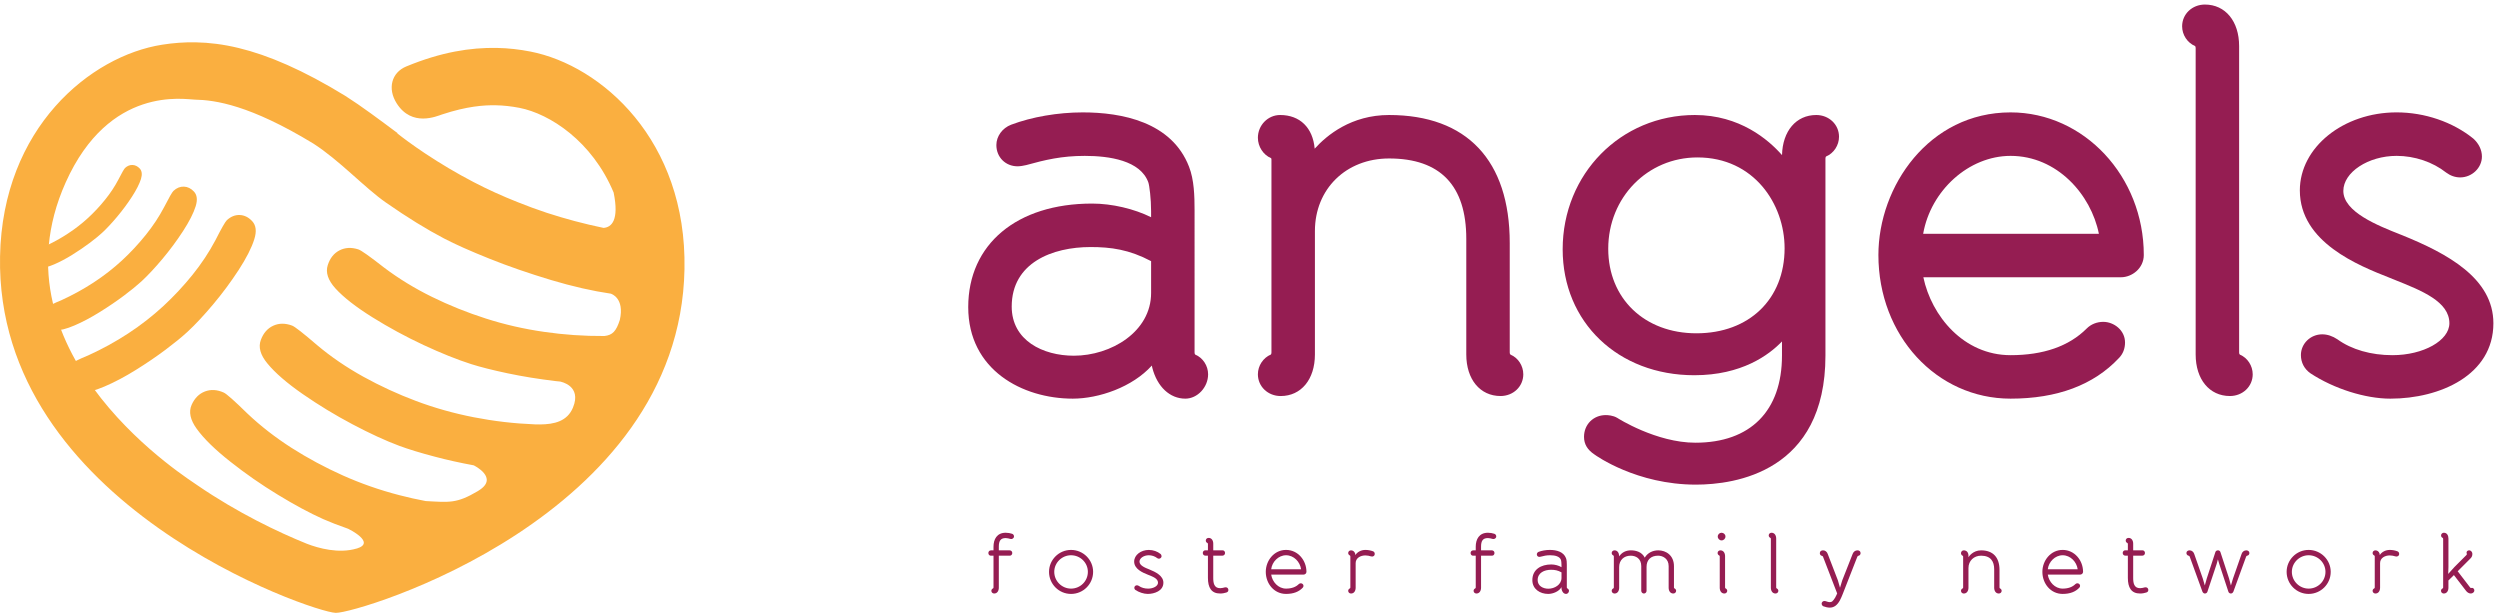 <?xml version="1.0" encoding="utf-8"?>
<!-- Generator: Adobe Illustrator 14.0.0, SVG Export Plug-In . SVG Version: 6.00 Build 43363)  -->
<!DOCTYPE svg PUBLIC "-//W3C//DTD SVG 1.1//EN" "http://www.w3.org/Graphics/SVG/1.1/DTD/svg11.dtd">
<svg version="1.1" id="Layer_1" xmlns="http://www.w3.org/2000/svg" xmlns:xlink="http://www.w3.org/1999/xlink" x="0px" y="0px"
	 width="264.701px" height="65px" viewBox="0 0 264.701 65" enable-background="new 0 0 264.701 65" xml:space="preserve">
<g>
	<g>
		<path fill="#FAAF40" d="M56.162,5.459c-1.147-0.225-2.327-0.362-3.552-0.385c-2.799-0.052-5.899,0.435-9.596,1.963
			c-1.563,0.648-2.009,2.345-1.01,3.912c1.61,2.526,4.23,1.357,4.805,1.167c2.629-0.867,4.413-0.994,5.688-0.97
			c0.816,0.015,1.636,0.106,2.504,0.273c3.201,0.626,7.7,3.521,9.972,8.971c0.599,2.948-0.227,3.673-1.067,3.74
			c-2.047-0.424-4.052-0.957-6.005-1.595c-1.067-0.351-2.102-0.736-3.117-1.143c-1.604-0.636-3.158-1.337-4.659-2.123
			c-1.767-0.92-3.467-1.932-5.112-3.024c-0.622-0.417-1.243-0.844-1.845-1.286c-0.385-0.275-0.743-0.562-1.112-0.845
			c0.013-0.006,0.022-0.01,0.039-0.017c-1.824-1.362-3.826-2.862-5.523-3.939c-2.243-1.376-4.279-2.451-6.154-3.284
			c-3.739-1.658-6.843-2.34-9.686-2.393c-1.232-0.024-2.41,0.069-3.565,0.252C9.613,5.916,0.261,13.496,0.005,27.152
			c-0.491,26.326,33.231,37.691,35.508,37.733c0.01,0.002,0.027,0.002,0.037,0.002c0.008,0,0.019,0,0.034,0
			c2.275,0.043,36.399-10.057,36.89-36.384C72.729,14.847,63.664,6.923,56.162,5.459 M63.999,35.577
			c-2.173,0.014-4.299-0.134-6.383-0.438c-2.135-0.305-4.198-0.779-6.18-1.414c-1.973-0.63-3.876-1.395-5.71-2.297
			c-1.837-0.904-3.525-1.938-5.066-3.102c-1.515-1.186-2.423-1.828-2.723-1.922c-0.736-0.235-1.4-0.199-1.996,0.107
			c-0.588,0.305-1.002,0.824-1.237,1.56c-0.25,0.774,0.024,1.596,0.817,2.472c0.865,0.949,2.17,1.963,3.908,3.049
			c1.733,1.082,3.541,2.062,5.418,2.939c1.882,0.874,3.563,1.548,5.046,2.022c0.978,0.31,2.258,0.634,3.847,0.971
			c1.591,0.335,3.301,0.613,5.129,0.83c0.17,0.021,0.328,0.032,0.487,0.048l-0.004,0.01c0,0,2.28,0.415,1.315,2.744
			c-0.6,1.455-1.984,1.772-3.485,1.783c-0.17-0.003-0.338-0.006-0.525-0.006c-2.222-0.087-4.385-0.342-6.504-0.757
			c-2.115-0.413-4.149-0.988-6.098-1.719c-1.937-0.727-3.8-1.586-5.59-2.575c-1.792-0.995-3.428-2.109-4.9-3.351
			c-1.462-1.257-2.339-1.943-2.629-2.055c-0.729-0.271-1.395-0.269-2.001,0.009c-0.604,0.275-1.044,0.777-1.312,1.496
			c-0.291,0.764-0.059,1.599,0.695,2.507c0.815,0.995,2.065,2.074,3.749,3.244c1.679,1.164,3.439,2.233,5.271,3.2
			c1.83,0.968,3.477,1.726,4.937,2.271c0.96,0.357,2.223,0.747,3.797,1.158c1.276,0.34,2.649,0.642,4.093,0.909v0.002
			c0,0,2.7,1.308,0.535,2.656c-0.044,0.028-0.083,0.055-0.125,0.081c-2.239,1.325-3.009,1.176-5.5,1.043
			c-0.94-0.177-1.875-0.385-2.792-0.625c-2.09-0.541-4.082-1.24-5.985-2.09c-1.889-0.847-3.694-1.815-5.423-2.916
			c-1.719-1.103-3.283-2.314-4.685-3.644c-1.377-1.349-2.21-2.087-2.5-2.214c-0.702-0.314-1.367-0.354-1.989-0.116
			c-0.625,0.24-1.092,0.71-1.409,1.416c-0.33,0.744-0.149,1.589,0.544,2.546c0.754,1.039,1.935,2.194,3.541,3.461
			c1.607,1.273,3.293,2.446,5.065,3.522c1.769,1.079,3.366,1.936,4.787,2.572c0.708,0.312,1.583,0.654,2.639,1.023
			c0,0,3.003,1.452,0.918,2.089c-0.009-0.001-0.009-0.001-0.019,0c-1.896,0.568-4.05-0.032-5.264-0.5
			c-3.04-1.225-7.364-3.291-11.618-6.207c-0.315-0.289-22.201-13.578-13.93-32.052c4.617-10.3,12.583-8.79,13.664-8.77
			c2.179,0.04,5.853,0.575,12.553,4.648c2.792,1.792,5.424,4.671,7.685,6.246c2.259,1.576,4.312,2.839,6.15,3.8
			c1.201,0.629,2.811,1.345,4.814,2.146c2.003,0.805,4.188,1.556,6.529,2.261c2.265,0.678,4.381,1.159,6.365,1.45L64.71,31.11
			c0,0,1.444,0.439,0.918,2.764C65.243,35.073,64.858,35.479,63.999,35.577"/>
		<path fill="#FAAF40" d="M7.559,41.097c-0.334-0.36-0.514-0.794-0.539-1.298c-0.024-0.504,0.144-0.923,0.504-1.256
			c0.221-0.203,0.832-0.512,1.833-0.921c1.49-0.68,2.902-1.456,4.234-2.328c1.329-0.874,2.556-1.832,3.69-2.874
			c1.115-1.035,2.152-2.142,3.097-3.315c0.95-1.178,1.756-2.398,2.423-3.654c0.641-1.267,1.052-1.981,1.219-2.137
			c0.421-0.385,0.874-0.568,1.365-0.548c0.494,0.02,0.936,0.238,1.322,0.657c0.405,0.441,0.481,1.073,0.218,1.908
			c-0.281,0.901-0.834,1.99-1.656,3.256c-0.823,1.263-1.731,2.486-2.713,3.655c-0.985,1.171-1.895,2.146-2.741,2.925
			c-0.555,0.513-1.311,1.129-2.268,1.849c-0.962,0.72-2.015,1.441-3.173,2.16c-1.149,0.713-2.251,1.298-3.303,1.746
			c-1.051,0.45-1.909,0.666-2.567,0.646C8.171,41.574,7.854,41.418,7.559,41.097"/>
		<path fill="#FAAF40" d="M5.043,34.601c-0.275-0.293-0.42-0.644-0.441-1.049c-0.021-0.409,0.122-0.749,0.412-1.02
			c0.178-0.163,0.671-0.412,1.486-0.745c1.202-0.551,2.344-1.179,3.42-1.882c1.084-0.71,2.077-1.484,2.994-2.328
			c0.904-0.837,1.738-1.733,2.506-2.687c0.768-0.951,1.42-1.937,1.956-2.955c0.524-1.025,0.856-1.602,0.996-1.729
			c0.337-0.312,0.701-0.461,1.106-0.446c0.395,0.016,0.753,0.193,1.066,0.532c0.325,0.357,0.384,0.871,0.175,1.544
			c-0.227,0.732-0.676,1.613-1.341,2.637c-0.665,1.023-1.398,2.011-2.192,2.958c-0.798,0.947-1.536,1.738-2.218,2.369
			c-0.452,0.415-1.064,0.913-1.84,1.498c-0.775,0.581-1.632,1.164-2.567,1.745c-0.932,0.577-1.825,1.055-2.673,1.415
			c-0.85,0.366-1.545,0.54-2.08,0.524C5.534,34.986,5.278,34.862,5.043,34.601"/>
		<path fill="#FAAF40" d="M3.697,28.093c-0.194-0.211-0.297-0.462-0.309-0.751c-0.017-0.294,0.078-0.533,0.288-0.729
			c0.127-0.118,0.487-0.297,1.068-0.534c0.864-0.395,1.68-0.842,2.449-1.35c0.77-0.503,1.489-1.062,2.142-1.664
			c0.649-0.602,1.25-1.244,1.794-1.924c0.551-0.682,1.019-1.387,1.401-2.117c0.373-0.734,0.614-1.146,0.71-1.238
			c0.242-0.224,0.506-0.33,0.792-0.318c0.285,0.011,0.541,0.138,0.768,0.379c0.229,0.256,0.273,0.622,0.126,1.107
			c-0.167,0.523-0.486,1.154-0.962,1.887c-0.475,0.732-1.004,1.441-1.571,2.118c-0.572,0.68-1.101,1.247-1.589,1.697
			c-0.321,0.297-0.758,0.652-1.317,1.073c-0.558,0.418-1.168,0.833-1.834,1.248c-0.668,0.416-1.308,0.752-1.916,1.014
			c-0.608,0.26-1.106,0.387-1.487,0.375C4.051,28.371,3.867,28.278,3.697,28.093"/>
	</g>
	<g>
		<path fill="#951D52" d="M126.543,37.538c0,0-0.062-0.071-0.062-0.224V22.256c0-1.502-0.045-3.222-0.587-4.605
			c-1.836-4.753-7.134-5.751-11.256-5.751c-2.631,0-5.394,0.478-7.584,1.306c-0.931,0.358-1.558,1.225-1.558,2.155
			c0,1.28,0.965,2.248,2.246,2.248c0.274,0,0.651-0.065,0.915-0.13c2.008-0.553,3.737-0.974,6.2-0.974
			c2.605,0,5.883,0.484,6.725,2.797c0.119,0.318,0.297,1.746,0.297,3.066v0.632c-1.794-0.892-4.142-1.446-6.249-1.446
			c-7.965,0-13.113,4.303-13.113,10.962c0,6.66,5.74,9.693,11.071,9.693c2.749,0,6.314-1.218,8.369-3.504
			c0.014,0.079,0.03,0.159,0.049,0.234c0.521,2.018,1.862,3.27,3.497,3.27c1.284,0,2.412-1.204,2.412-2.576
			C127.916,38.722,127.361,37.881,126.543,37.538 M121.879,27.65v3.376c0,4.101-4.246,6.636-8.179,6.636
			c-3.275,0-6.58-1.608-6.58-5.201c0-4.648,4.312-6.304,8.344-6.304C117.621,26.157,119.551,26.417,121.879,27.65"/>
		<path fill="#951D52" d="M159.942,37.552c-0.022-0.013-0.09-0.067-0.09-0.238V25.731c0-8.74-4.537-13.554-12.78-13.554
			c-3.99,0-6.579,2.129-7.873,3.566c-0.191-2.215-1.557-3.566-3.658-3.566c-1.298,0-2.355,1.083-2.355,2.411
			c0,0.927,0.566,1.811,1.395,2.157c0.016,0.009,0.041,0.059,0.041,0.16v20.409c0,0.166-0.066,0.222-0.058,0.222
			c-0.824,0.346-1.378,1.188-1.378,2.096c0,1.292,1.059,2.301,2.412,2.301c2.169,0,3.626-1.765,3.626-4.397V24.463
			c0-4.454,3.299-7.684,7.849-7.684c5.425,0,8.178,2.864,8.178,8.509v12.246c0,2.633,1.456,4.397,3.627,4.397
			c1.352,0,2.409-1.009,2.409-2.301C161.286,38.723,160.734,37.881,159.942,37.552"/>
		<path fill="#951D52" d="M192.304,12.177c-2.127,0-3.567,1.699-3.623,4.245c-1.446-1.644-4.483-4.245-9.229-4.245
			c-7.85,0-13.996,6.245-13.996,14.217c0,7.725,5.861,13.335,13.94,13.335c5.019,0,7.905-2.141,9.281-3.578v1.496
			c0,5.863-3.342,9.227-9.17,9.227c-4.144,0-8.219-2.591-8.272-2.628c-0.445-0.266-0.998-0.296-1.214-0.296
			c-1.312,0-2.305,0.988-2.305,2.302c0,0.771,0.357,1.371,1.104,1.868c0.178,0.13,4.461,3.193,10.742,3.193
			c4.125,0,13.717-1.333,13.717-13.666V16.794c0-0.165,0.066-0.221,0.058-0.221c0.824-0.344,1.379-1.186,1.379-2.095
			C194.717,13.187,193.657,12.177,192.304,12.177 M179.617,35.29c-5.497,0-9.336-3.683-9.336-8.953c0-5.421,4.147-9.668,9.446-9.668
			c5.994,0,9.227,4.954,9.227,9.615C188.954,31.67,185.203,35.29,179.617,35.29"/>
		<path fill="#951D52" d="M212.879,11.9c-8.644,0-13.993,7.838-13.993,15.1c0,8.528,6.147,15.209,13.993,15.209
			c4.939,0,8.8-1.449,11.468-4.293c0.427-0.43,0.652-0.998,0.652-1.649c0-1.312-1.189-2.189-2.302-2.189
			c-0.675,0-1.302,0.25-1.758,0.707c-1.871,1.874-4.583,2.821-8.061,2.821c-4.968,0-8.371-4.143-9.233-8.25h20.928
			c1.164,0,2.413-0.947,2.413-2.356C226.986,18.674,220.658,11.9,212.879,11.9 M212.879,16.504c4.93,0,8.518,4.093,9.352,8.249
			h-18.606C204.432,20.151,208.466,16.504,212.879,16.504"/>
		<path fill="#951D52" d="M237.169,37.552c-0.022-0.013-0.09-0.067-0.09-0.238V4.881c0-2.631-1.455-4.399-3.624-4.399
			c-1.351,0-2.411,1.012-2.411,2.302c0,0.909,0.556,1.75,1.373,2.092c0,0.001,0.06,0.071,0.06,0.224v32.434
			c0,2.633,1.459,4.397,3.626,4.397c1.354,0,2.414-1.009,2.414-2.301C238.517,38.724,237.961,37.881,237.169,37.552"/>
		<path fill="#951D52" d="M254.338,24.901l-0.177-0.069c-2.408-0.953-6.047-2.393-6.047-4.617c0-1.978,2.634-3.711,5.642-3.711
			c1.903,0,3.814,0.642,5.247,1.769c0.448,0.334,0.959,0.511,1.479,0.511c1.249,0,2.305-1.011,2.305-2.21
			c0-0.694-0.329-1.382-0.918-1.907c-2.183-1.759-5.141-2.768-8.113-2.768c-5.649,0-10.247,3.705-10.247,8.259
			c0,5.508,6.214,7.955,9.548,9.27l0.561,0.227c2.813,1.125,5.725,2.286,5.725,4.571c0,1.833-2.76,3.38-6.029,3.38
			c-2.264,0-4.327-0.592-5.821-1.675c-0.512-0.345-1.071-0.532-1.613-0.532c-1.245,0-2.258,0.985-2.258,2.192
			c0,0.794,0.357,1.477,1.013,1.937c2.476,1.628,5.795,2.682,8.46,2.682c5.253,0,10.907-2.497,10.907-7.983
			C264,29.46,259.119,26.838,254.338,24.901"/>
		<g>
			<path fill="#951D52" d="M104.965,62.56c0-0.104,0.061-0.21,0.166-0.255c0,0,0.062-0.027,0.062-0.113v-3.356h-0.299
				c-0.15,0-0.246-0.144-0.246-0.282c0-0.15,0.105-0.282,0.281-0.282h0.264v-0.388c0-0.783,0.36-1.477,1.292-1.477
				c0.246,0,0.474,0.045,0.668,0.107c0.114,0.033,0.21,0.139,0.21,0.279c0,0.195-0.192,0.316-0.377,0.271
				c-0.15-0.041-0.342-0.094-0.501-0.094c-0.545,0-0.729,0.299-0.729,0.912v0.388h1.143c0.15,0,0.282,0.113,0.282,0.282
				c0,0.139-0.098,0.282-0.248,0.282h-1.177v3.39c0,0.335-0.167,0.617-0.493,0.617C105.106,62.842,104.965,62.725,104.965,62.56z"/>
			<path fill="#951D52" d="M111.071,60.547c0-1.274,1.046-2.321,2.33-2.321c1.292,0,2.338,1.047,2.338,2.321
				c0,1.293-1.046,2.338-2.338,2.338C112.118,62.885,111.071,61.84,111.071,60.547z M111.625,60.547
				c0,0.984,0.809,1.775,1.775,1.775c0.985,0,1.784-0.791,1.784-1.775c0-0.966-0.799-1.757-1.784-1.757
				C112.435,58.79,111.625,59.581,111.625,60.547z"/>
			<path fill="#951D52" d="M121.528,62.885c-0.43,0-0.939-0.175-1.301-0.414c-0.087-0.06-0.123-0.148-0.123-0.237
				c0-0.202,0.237-0.358,0.485-0.192c0.255,0.184,0.606,0.281,0.975,0.281c0.545,0,1.046-0.264,1.046-0.625
				c0-0.448-0.554-0.641-1.055-0.842c-0.58-0.229-1.469-0.607-1.469-1.399c0-0.702,0.73-1.23,1.547-1.23
				c0.476,0,0.923,0.167,1.24,0.423c0.079,0.069,0.114,0.159,0.114,0.236c0,0.204-0.254,0.361-0.465,0.204
				c-0.248-0.194-0.572-0.299-0.889-0.299c-0.527,0-0.984,0.309-0.984,0.676c0,0.42,0.624,0.66,1.046,0.826
				c0.651,0.264,1.485,0.668,1.485,1.405C123.181,62.568,122.214,62.885,121.528,62.885z"/>
			<path fill="#951D52" d="M128.46,57.565v0.705h1.003c0.149,0,0.246,0.14,0.246,0.282c0,0.165-0.132,0.282-0.282,0.282h-0.968
				v2.353c0,0.545,0.089,1.09,0.73,1.09c0.159,0,0.351-0.044,0.501-0.086c0.176-0.043,0.325,0.051,0.36,0.193
				c0.035,0.131,0,0.29-0.193,0.35c-0.194,0.062-0.422,0.107-0.668,0.107c-0.932,0-1.292-0.627-1.292-1.654v-2.353h-0.264
				c-0.176,0-0.281-0.135-0.281-0.282c0-0.143,0.097-0.282,0.246-0.282h0.299v-0.669c0-0.087-0.062-0.112-0.062-0.112
				c-0.105-0.045-0.166-0.151-0.166-0.255c0-0.17,0.139-0.281,0.298-0.281C128.295,56.953,128.46,57.234,128.46,57.565z"/>
			<path fill="#951D52" d="M134.594,60.838c0.114,0.773,0.747,1.484,1.573,1.484c0.613,0,1.056-0.184,1.346-0.475
				c0.06-0.062,0.14-0.089,0.22-0.089c0.14,0,0.281,0.116,0.281,0.265c0,0.08-0.027,0.15-0.079,0.201
				c-0.396,0.423-0.967,0.66-1.768,0.66c-1.264,0-2.145-1.09-2.145-2.338c0-1.194,0.881-2.321,2.145-2.321
				c1.275,0,2.161,1.119,2.161,2.321c0,0.167-0.148,0.291-0.297,0.291H134.594z M137.759,60.274
				c-0.106-0.782-0.764-1.484-1.592-1.484c-0.808,0-1.484,0.702-1.573,1.484H137.759z"/>
			<path fill="#951D52" d="M143.476,58.589c0.01,0.023,0.027,0.103,0.027,0.184c0.222-0.344,0.634-0.547,1.063-0.547
				c0.264,0,0.537,0.045,0.801,0.141c0.114,0.044,0.191,0.133,0.191,0.282c0,0.21-0.201,0.325-0.386,0.263
				c-0.184-0.059-0.405-0.104-0.606-0.104c-0.502,0-1.029,0.264-1.029,0.817v2.6c0,0.335-0.166,0.617-0.491,0.617
				c-0.157,0-0.299-0.117-0.299-0.282c0-0.104,0.062-0.21,0.169-0.255c0,0,0.06-0.027,0.06-0.113V58.92
				c0-0.085-0.06-0.112-0.06-0.112c-0.106-0.045-0.169-0.151-0.169-0.255c0-0.169,0.142-0.282,0.299-0.282
				C143.257,58.271,143.407,58.402,143.476,58.589z"/>
			<path fill="#951D52" d="M156.024,62.56c0-0.104,0.062-0.21,0.166-0.255c0,0,0.062-0.027,0.062-0.113v-3.356h-0.299
				c-0.148,0-0.246-0.144-0.246-0.282c0-0.15,0.106-0.282,0.281-0.282h0.264v-0.388c0-0.783,0.361-1.477,1.292-1.477
				c0.246,0,0.475,0.045,0.667,0.107c0.116,0.033,0.213,0.139,0.213,0.279c0,0.195-0.195,0.316-0.379,0.271
				c-0.147-0.041-0.344-0.094-0.501-0.094c-0.545,0-0.729,0.299-0.729,0.912v0.388h1.142c0.15,0,0.28,0.113,0.28,0.282
				c0,0.139-0.094,0.282-0.246,0.282h-1.176v3.39c0,0.335-0.169,0.617-0.491,0.617C156.164,62.842,156.024,62.725,156.024,62.56z"/>
			<path fill="#951D52" d="M165.349,62.429c-0.018-0.07-0.018-0.178-0.018-0.263c-0.246,0.447-0.889,0.719-1.407,0.719
				c-0.868,0-1.678-0.509-1.678-1.457c0-1.144,0.931-1.663,2.004-1.663c0.376,0,0.8,0.115,1.081,0.291c0-0.054,0-0.16,0-0.246
				c0-0.201-0.026-0.447-0.053-0.52c-0.143-0.388-0.644-0.5-1.153-0.5c-0.385,0-0.658,0.062-1.01,0.156
				c-0.036,0.01-0.086,0.018-0.122,0.018c-0.16,0-0.272-0.111-0.272-0.272c0-0.112,0.08-0.22,0.191-0.263
				c0.327-0.122,0.756-0.203,1.181-0.203c0.729,0,1.458,0.203,1.713,0.863c0.08,0.201,0.09,0.457,0.09,0.703v2.399
				c0,0.086,0.059,0.113,0.059,0.113c0.106,0.045,0.169,0.151,0.169,0.255c0,0.165-0.144,0.325-0.3,0.325
				C165.568,62.885,165.408,62.665,165.349,62.429z M165.331,60.6c-0.396-0.219-0.721-0.271-1.108-0.271
				c-0.711,0-1.415,0.316-1.415,1.09c0,0.623,0.57,0.914,1.134,0.914c0.651,0,1.39-0.422,1.39-1.145V60.6z"/>
			<path fill="#951D52" d="M170.646,62.56c0-0.104,0.062-0.21,0.166-0.255c0,0,0.062-0.027,0.062-0.113V58.92
				c0-0.085-0.062-0.112-0.062-0.112c-0.104-0.045-0.166-0.151-0.166-0.255c0-0.169,0.143-0.282,0.299-0.282
				c0.309,0,0.475,0.264,0.492,0.582c0,0.006,0,0.05,0,0.059c0.3-0.457,0.766-0.641,1.238-0.641c0.546,0,1.171,0.167,1.471,0.774
				c0.306-0.519,0.86-0.774,1.432-0.774c0.827,0,1.662,0.537,1.662,1.678v2.243c0,0.086,0.06,0.113,0.06,0.113
				c0.106,0.045,0.169,0.151,0.169,0.255c0,0.165-0.143,0.282-0.3,0.282c-0.325,0-0.492-0.282-0.492-0.617v-2.285
				c0-0.782-0.606-1.104-1.117-1.104c-0.747,0-1.222,0.42-1.222,1.186v2.539c0,0.15-0.124,0.282-0.28,0.282
				c-0.151,0-0.281-0.132-0.281-0.282v-2.62c0-0.833-0.608-1.104-1.117-1.104c-0.729,0-1.222,0.474-1.222,1.203v2.187
				c0,0.335-0.166,0.617-0.492,0.617C170.788,62.842,170.646,62.725,170.646,62.56z"/>
			<path fill="#951D52" d="M182.087,62.225V58.92c0-0.085-0.062-0.112-0.062-0.112c-0.105-0.045-0.165-0.151-0.165-0.255
				c0-0.169,0.14-0.282,0.296-0.282c0.325,0,0.495,0.282,0.495,0.614v3.307c0,0.086,0.059,0.113,0.059,0.113
				c0.107,0.045,0.17,0.151,0.17,0.255c0,0.165-0.143,0.282-0.3,0.282C182.253,62.842,182.087,62.56,182.087,62.225z
				 M181.877,56.811c0-0.229,0.184-0.404,0.402-0.404s0.413,0.176,0.413,0.396c0,0.231-0.185,0.415-0.413,0.415
				C182.061,57.217,181.877,57.033,181.877,56.811z"/>
			<path fill="#951D52" d="M187.5,62.225v-5.169c0-0.085-0.062-0.112-0.062-0.112c-0.106-0.045-0.166-0.15-0.166-0.255
				c0-0.165,0.139-0.282,0.296-0.282c0.326,0,0.495,0.282,0.495,0.617v5.168c0,0.086,0.059,0.113,0.059,0.113
				c0.107,0.045,0.17,0.151,0.17,0.255c0,0.165-0.143,0.282-0.299,0.282C187.666,62.842,187.5,62.56,187.5,62.225z"/>
			<path fill="#951D52" d="M193.025,58.956c-0.019-0.062-0.06-0.098-0.121-0.104c-0.135-0.027-0.22-0.143-0.22-0.282
				c0-0.204,0.157-0.3,0.341-0.3c0.236,0,0.414,0.158,0.491,0.368l1.082,2.813l0.219,0.763h0.009l0.229-0.755l1.108-2.821
				c0.089-0.219,0.264-0.368,0.51-0.368c0.176,0,0.326,0.104,0.326,0.291c0,0.139-0.08,0.255-0.22,0.281
				c-0.053,0.01-0.097,0.052-0.124,0.104l-1.538,3.93c-0.175,0.439-0.386,0.984-0.791,1.275c-0.185,0.129-0.386,0.184-0.587,0.184
				c-0.231,0-0.46-0.062-0.679-0.14c-0.104-0.044-0.184-0.168-0.184-0.282c0-0.159,0.139-0.281,0.291-0.281
				c0.174,0,0.357,0.122,0.554,0.122c0.095,0,0.191-0.015,0.272-0.077c0,0,0.27-0.219,0.474-0.721
				c0.018-0.035,0.036-0.08,0.053-0.124L193.025,58.956z"/>
			<path fill="#951D52" d="M211.145,62.225v-1.95c0-0.836-0.37-1.439-1.39-1.439c-0.755,0-1.333,0.534-1.333,1.308v2.082
				c0,0.335-0.169,0.617-0.495,0.617c-0.157,0-0.296-0.117-0.296-0.282c0-0.104,0.059-0.21,0.166-0.255c0,0,0.062-0.027,0.062-0.113
				v-3.254c0-0.085-0.062-0.103-0.062-0.103c-0.107-0.045-0.166-0.16-0.166-0.265c0-0.168,0.13-0.3,0.29-0.3
				c0.306,0,0.501,0.211,0.501,0.572V59c0.041-0.08,0.483-0.729,1.333-0.729c1.293,0,1.954,0.766,1.954,2.075v1.846
				c0,0.086,0.062,0.113,0.062,0.113c0.103,0.045,0.165,0.151,0.165,0.255c0,0.165-0.142,0.282-0.3,0.282
				C211.312,62.842,211.145,62.56,211.145,62.225z"/>
			<path fill="#951D52" d="M216.82,60.838c0.116,0.773,0.747,1.484,1.573,1.484c0.616,0,1.056-0.184,1.347-0.475
				c0.059-0.062,0.139-0.089,0.22-0.089c0.139,0,0.28,0.116,0.28,0.265c0,0.08-0.026,0.15-0.079,0.201
				c-0.396,0.423-0.967,0.66-1.768,0.66c-1.265,0-2.145-1.09-2.145-2.338c0-1.194,0.88-2.321,2.145-2.321
				c1.275,0,2.163,1.119,2.163,2.321c0,0.167-0.149,0.291-0.299,0.291H216.82z M219.986,60.274
				c-0.107-0.782-0.765-1.484-1.593-1.484c-0.808,0-1.483,0.702-1.573,1.484H219.986z"/>
			<path fill="#951D52" d="M225.862,57.565v0.705h1.002c0.147,0,0.246,0.14,0.246,0.282c0,0.165-0.13,0.282-0.282,0.282h-0.966
				v2.353c0,0.545,0.089,1.09,0.729,1.09c0.157,0,0.353-0.044,0.5-0.086c0.176-0.043,0.327,0.051,0.362,0.193
				c0.035,0.131,0,0.29-0.194,0.35c-0.194,0.062-0.422,0.107-0.668,0.107c-0.932,0-1.292-0.627-1.292-1.654v-2.353h-0.264
				c-0.175,0-0.282-0.135-0.282-0.282c0-0.143,0.099-0.282,0.246-0.282h0.3v-0.669c0-0.087-0.062-0.112-0.062-0.112
				c-0.104-0.045-0.166-0.151-0.166-0.255c0-0.17,0.139-0.281,0.299-0.281C225.697,56.953,225.862,57.234,225.862,57.565z"/>
			<path fill="#951D52" d="M235.099,58.454l0.915,2.795l0.192,0.729h0.009l0.219-0.729l0.904-2.593
				c0.062-0.211,0.256-0.386,0.495-0.386c0.175,0,0.333,0.104,0.333,0.282c0,0.139-0.087,0.255-0.221,0.282
				c-0.053,0.008-0.106,0.041-0.121,0.094l-1.354,3.719c-0.062,0.122-0.144,0.194-0.265,0.194c-0.125,0-0.228-0.081-0.264-0.194
				l-0.966-2.936l-0.143-0.484l-0.131,0.484l-0.977,2.936c-0.033,0.113-0.141,0.194-0.265,0.194c-0.122,0-0.201-0.072-0.264-0.194
				l-1.351-3.719c-0.019-0.053-0.072-0.086-0.125-0.094c-0.131-0.027-0.22-0.144-0.22-0.282c0-0.178,0.157-0.282,0.335-0.282
				c0.237,0,0.43,0.175,0.492,0.386l0.904,2.593l0.213,0.729h0.006l0.204-0.729l0.913-2.795c0.036-0.114,0.142-0.184,0.282-0.184
				C234.958,58.271,235.062,58.34,235.099,58.454z"/>
			<path fill="#951D52" d="M242.109,60.547c0-1.274,1.046-2.321,2.329-2.321c1.292,0,2.339,1.047,2.339,2.321
				c0,1.293-1.047,2.338-2.339,2.338C243.155,62.885,242.109,61.84,242.109,60.547z M242.663,60.547c0,0.984,0.81,1.775,1.775,1.775
				c0.983,0,1.784-0.791,1.784-1.775c0-0.966-0.801-1.757-1.784-1.757C243.473,58.79,242.663,59.581,242.663,60.547z"/>
			<path fill="#951D52" d="M251.942,58.589c0.008,0.023,0.025,0.103,0.025,0.184c0.22-0.344,0.633-0.547,1.065-0.547
				c0.263,0,0.532,0.045,0.796,0.141c0.117,0.044,0.197,0.133,0.197,0.282c0,0.21-0.205,0.325-0.389,0.263
				c-0.184-0.059-0.403-0.104-0.604-0.104c-0.503,0-1.028,0.264-1.028,0.817v2.6c0,0.335-0.169,0.617-0.495,0.617
				c-0.157,0-0.297-0.117-0.297-0.282c0-0.104,0.059-0.21,0.166-0.255c0,0,0.062-0.027,0.062-0.113V58.92
				c0-0.085-0.062-0.112-0.062-0.112c-0.107-0.045-0.166-0.151-0.166-0.255c0-0.169,0.14-0.282,0.297-0.282
				C251.723,58.271,251.871,58.402,251.942,58.589z"/>
			<path fill="#951D52" d="M258.454,62.56c0-0.104,0.059-0.21,0.166-0.255c0,0,0.062-0.027,0.062-0.113v-5.136
				c0-0.085-0.062-0.112-0.062-0.112c-0.107-0.045-0.158-0.15-0.158-0.255c0-0.165,0.141-0.282,0.297-0.282
				c0.326,0,0.483,0.282,0.483,0.617v3.015l-0.023,0.72h0.008l0.649-0.72l1.274-1.275c0.08-0.08,0.018-0.15,0.01-0.246
				c0-0.159,0.13-0.246,0.272-0.246c0.21,0,0.334,0.184,0.344,0.359c0.008,0.229-0.08,0.379-0.205,0.501l-1.351,1.354l1.317,1.715
				c0.024,0.033,0.06,0.06,0.104,0.06c0.036,0,0.054-0.018,0.097-0.018c0.149,0,0.246,0.134,0.246,0.273
				c0,0.204-0.201,0.326-0.378,0.326c-0.184,0-0.377-0.117-0.492-0.273l-1.292-1.678l-0.581,0.569v0.765
				c0,0.335-0.166,0.617-0.492,0.617C258.593,62.842,258.454,62.725,258.454,62.56z"/>
		</g>
	</g>
</g>
</svg>
